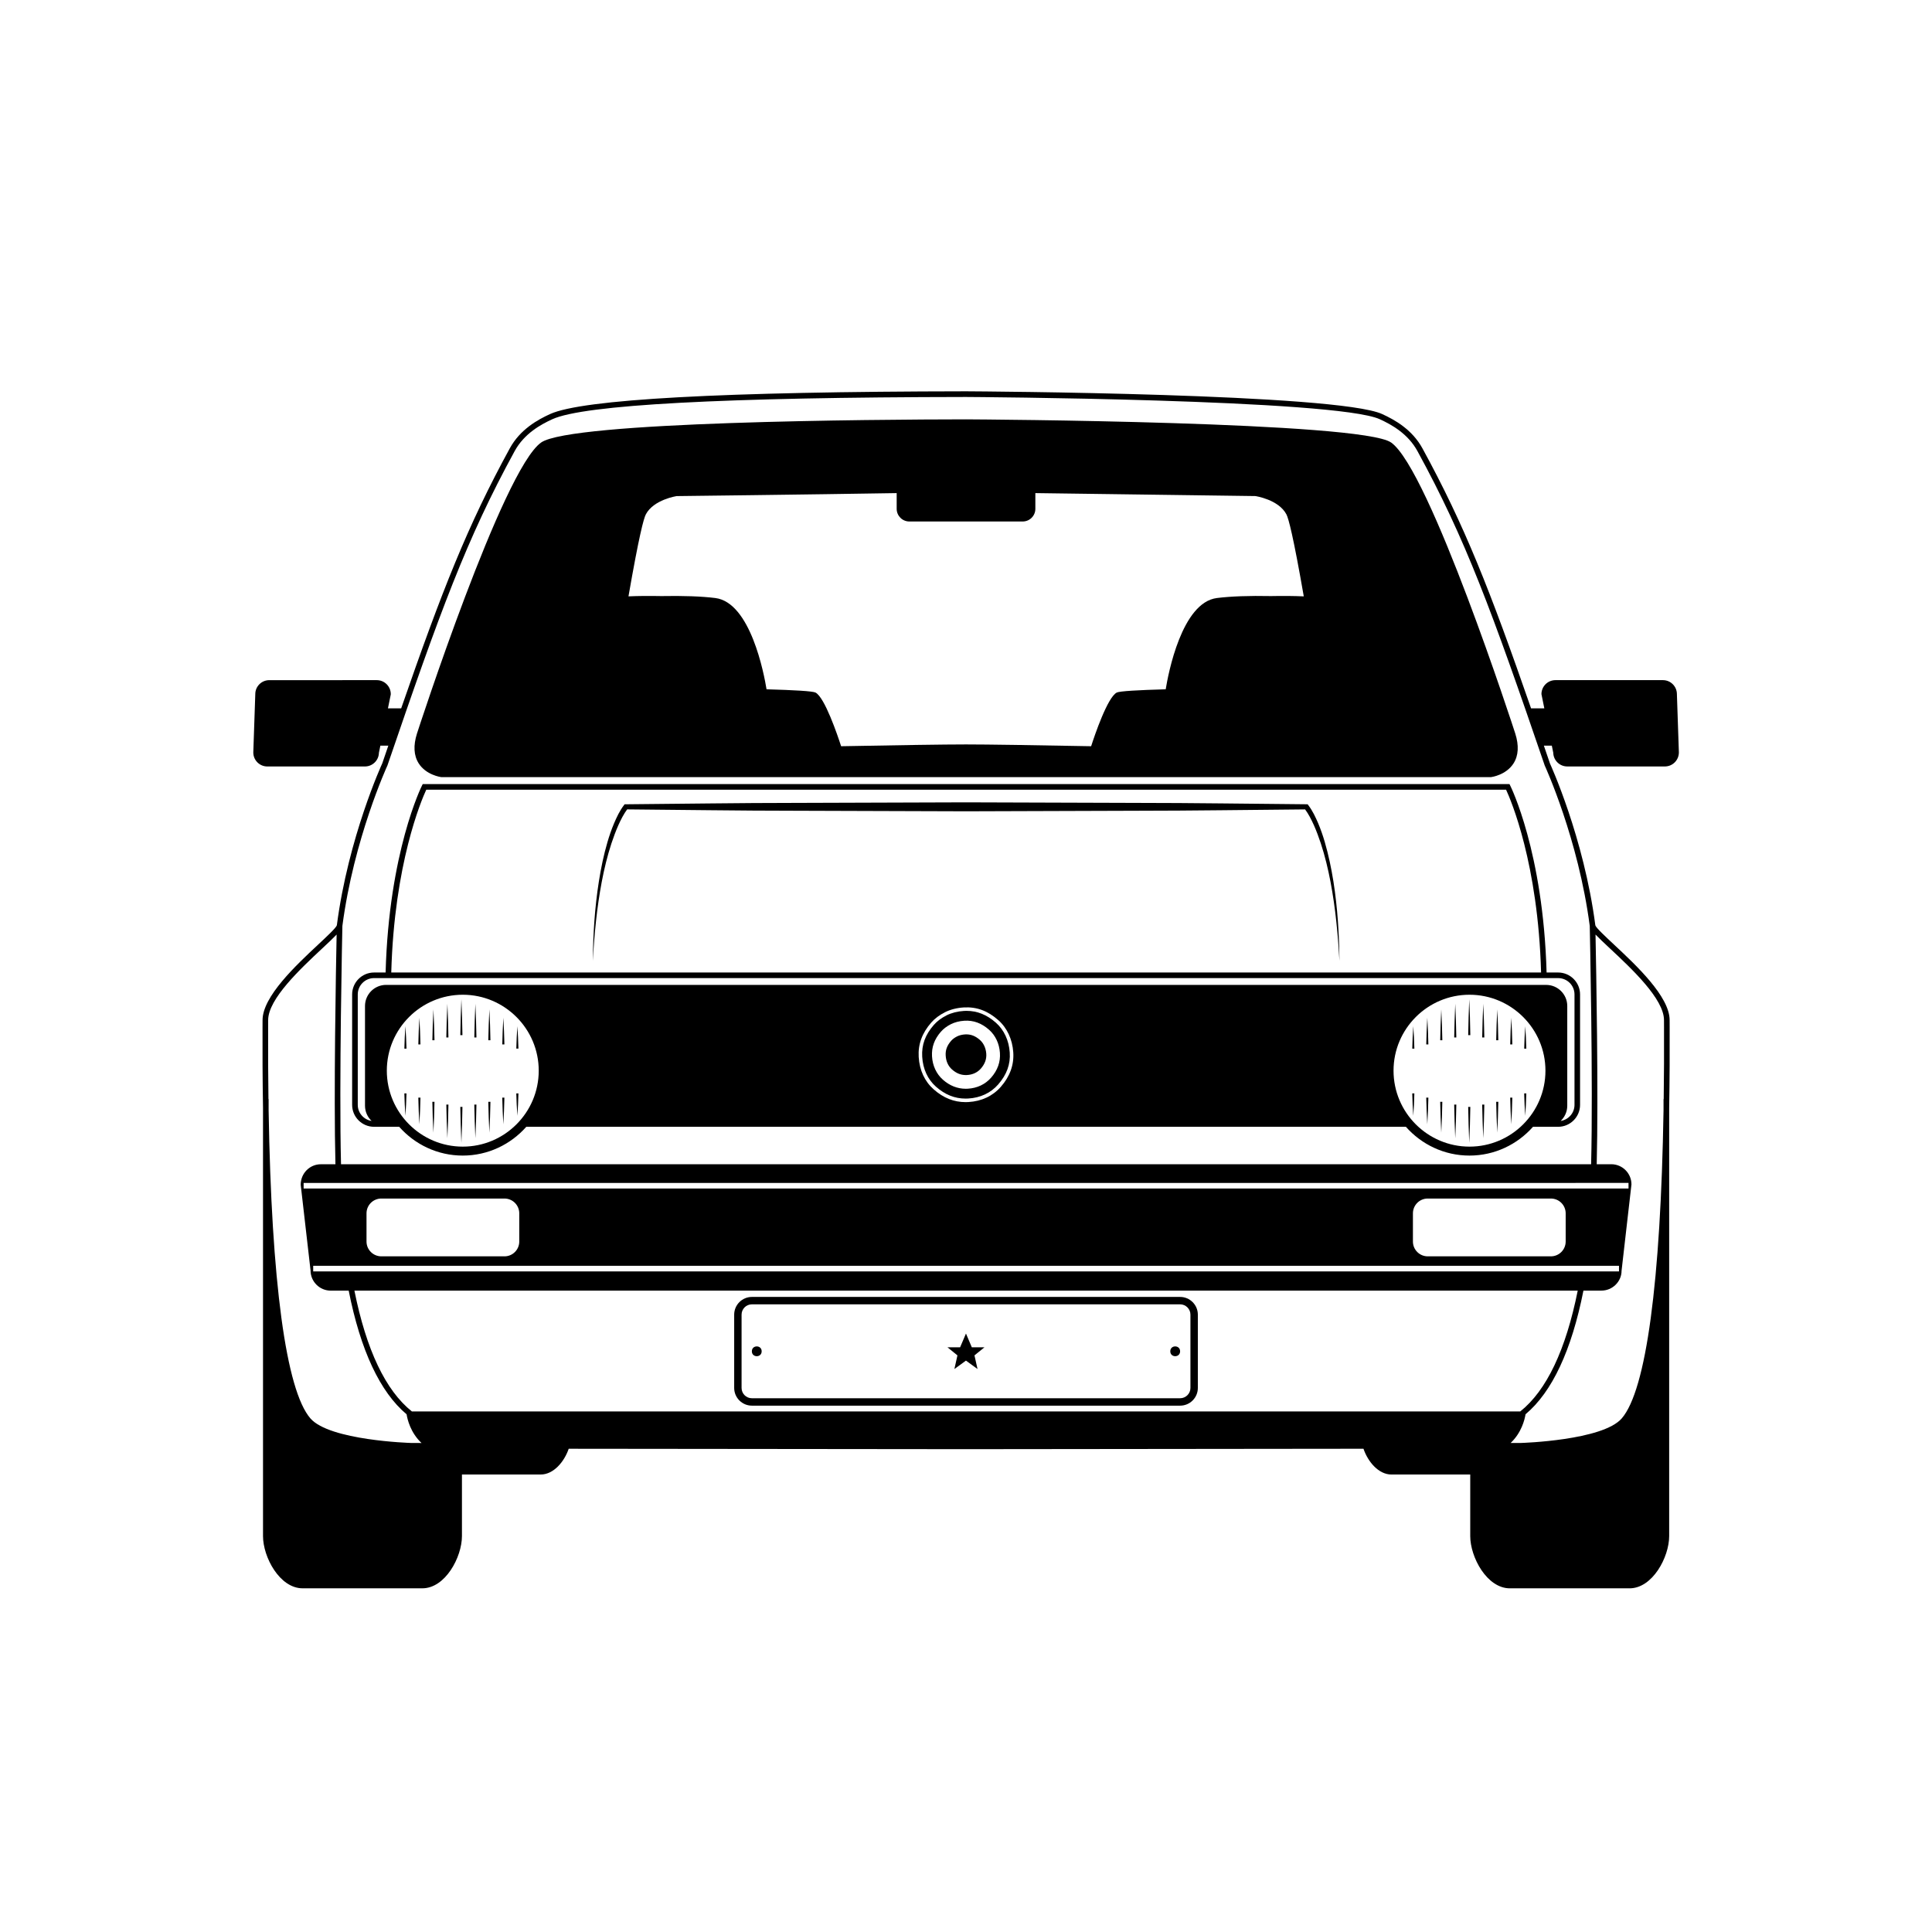 <?xml version="1.0" encoding="UTF-8"?>
<!-- The Best Svg Icon site in the world: iconSvg.co, Visit us! https://iconsvg.co -->
<svg fill="#000000" width="800px" height="800px" version="1.1" viewBox="144 144 512 512" xmlns="http://www.w3.org/2000/svg">
 <g>
  <path d="m555.63 343.49c0.043 2.008 1.691 3.629 3.707 3.629h25.871c2.047 0 3.711-1.664 3.711-3.734l-0.523-15.43c0-2.047-1.664-3.711-3.707-3.711h-28.48c-2.047 0-3.711 1.664-3.711 3.711l0.762 3.762h-3.516c-10.879-31.367-17.625-48.492-28.789-68.906-2.75-5.027-7.41-7.59-10.676-9.082-11.941-5.453-106.27-6.004-110.28-6.027-64.562 0.086-101.64 2.113-110.22 6.027-3.266 1.488-7.926 4.051-10.676 9.082-11.168 20.426-17.918 37.555-28.785 68.906h-3.508l0.734-3.613 0.016-0.148c0-2.047-1.664-3.711-3.711-3.711l-28.488 0.004c-2.047 0-3.707 1.664-3.707 3.684l-0.527 15.48c0 2.047 1.664 3.711 3.711 3.711h25.871c2.019 0 3.668-1.621 3.707-3.629l0.387-1.895h2.109c-0.523 1.535-1.059 3.09-1.605 4.691-0.09 0.191-8.992 19.582-12.039 42.918-0.168 0.645-2.695 3.008-4.93 5.094-5.879 5.492-14.758 13.789-14.758 20.035l-0.008 1.91c-0.027 6.394 0 13.672 0.129 21.348v113.48c0 5.574 4.41 13.844 10.5 13.844h31.715c6.094 0 10.504-8.27 10.504-13.844v-16.316h20.879c3.391 0 6.223-3.352 7.414-6.824 40.676 0.047 97.461 0.109 105.28 0.109l105.34-0.113c1.188 3.477 4.019 6.832 7.414 6.832h20.879v16.316c0 5.574 4.41 13.844 10.504 13.844h31.715c6.09 0 10.5-8.27 10.5-13.844v-113.48c0.129-7.676 0.156-14.953 0.129-21.348l-0.008-1.91c0-6.25-8.879-14.547-14.758-20.035-2.231-2.086-4.762-4.449-4.926-5.078-3.051-23.352-11.953-42.738-12.012-42.859-0.555-1.625-1.098-3.203-1.629-4.762h2.106zm-302.71 182.91c-0.215-0.008-21.59-0.66-26.656-6.504-6.473-7.469-10.324-36.168-11.078-81.645v-2.981h-0.043c-0.082-6.059-0.113-12.395-0.086-19.016l0.008-1.918c0-5.606 8.598-13.637 14.285-18.949 1.727-1.613 2.984-2.797 3.859-3.719-0.184 9.074-0.789 42.27-0.316 60.871h-3.859c-2.949 0-5.348 2.398-5.344 5.434l2.609 22.707c0 2.953 2.398 5.352 5.348 5.352h4.762c3.141 15.852 8.301 26.863 15.344 32.77 0.223 1.398 1.051 4.875 3.949 7.609-1.695-0.008-2.676-0.012-2.781-0.012zm320.13-46.953v1.484h-346.05v-1.484zm-331.92-6.422v-7.481c0-2.16 1.758-3.918 3.918-3.918h32.648c2.156 0 3.914 1.758 3.914 3.918v7.481c0 2.16-1.754 3.918-3.914 3.918h-32.648c-2.16-0.004-3.918-1.762-3.918-3.918zm277.31 0v-7.481c0-2.16 1.754-3.918 3.914-3.918h32.648c2.16 0 3.918 1.758 3.918 3.918v7.481c0 2.16-1.758 3.918-3.918 3.918h-32.648c-2.16-0.004-3.914-1.762-3.914-3.918zm-265.29 45.02c-6.961-5.543-12.078-16.316-15.227-32.016h324.19c-3.148 15.699-8.266 26.477-15.227 32.016zm317.54-122.66c5.691 5.312 14.285 13.348 14.285 18.949l0.008 1.918c0.027 6.625-0.004 12.957-0.086 19.016h-0.043v2.981c-0.754 45.477-4.602 74.176-11.078 81.645-5.066 5.848-26.441 6.496-26.637 6.504l-2.805 0.004c2.898-2.734 3.727-6.207 3.949-7.606 7.039-5.906 12.199-16.918 15.344-32.77h4.762c2.949 0 5.348-2.402 5.344-5.269l2.621-22.875c0-2.949-2.398-5.348-5.348-5.348h-3.859c0.473-18.602-0.133-51.801-0.316-60.871 0.875 0.926 2.133 2.109 3.859 3.723zm4.883 62.102v1.484l-351.11 0.004v-1.484zm-22.184-110.57c0.086 0.191 8.887 19.359 11.91 42.457 0.023 0.984 0.91 41.789 0.363 63.168h-331.29c-0.547-21.375 0.34-62.184 0.363-63.168 3.027-23.098 11.824-42.266 11.941-42.527 14.016-41.012 20.988-60.031 33.719-83.312 2.539-4.641 6.918-7.039 9.988-8.441 8.379-3.824 45.254-5.809 109.6-5.891 0.98 0.004 98.012 0.57 109.66 5.891 3.074 1.402 7.449 3.801 9.988 8.441 12.734 23.281 19.707 42.301 33.754 83.383z"/>
  <path d="m512.64 261.26c-7.879-5.516-108.36-6.106-112.64-6.129-24.398 0.031-104.62 0.562-112.58 6.129-10.211 7.152-32.691 76.43-32.914 77.125-1.012 3.188-0.859 5.852 0.453 7.918 1.965 3.086 5.785 3.621 6.043 3.648h278.11l0.047-0.008c0.164-0.02 3.981-0.555 5.945-3.641 1.312-2.062 1.465-4.731 0.453-7.918-0.219-0.695-22.699-69.977-32.91-77.125zm-31.766 40.707c-5.856-0.117-10.691 0.055-14.375 0.516-9.34 1.168-12.922 20.16-13.574 24.188-7.211 0.195-12.23 0.484-12.973 0.863-2.445 1.254-5.844 11.293-6.789 14.223-15.105-0.285-27.406-0.477-33.156-0.477-5.746 0-18.023 0.191-33.102 0.477-0.949-2.93-4.344-12.965-6.789-14.223-0.742-0.379-5.758-0.668-12.973-0.863-0.656-4.023-4.234-23.016-13.578-24.188-3.684-0.457-8.516-0.625-14.344-0.516-3.207-0.062-6.098-0.039-8.668 0.074 2.781-16.012 4.039-20.676 4.606-21.742 2.074-3.91 8.168-4.828 8.129-4.828 0.348-0.004 34.645-0.402 58.34-0.793v4.168c0 1.852 1.508 3.356 3.356 3.356h30.039c1.852 0 3.356-1.508 3.356-3.356v-4.168l58.297 0.785h0.004c0.062 0.008 6.148 0.914 8.227 4.84 0.566 1.066 1.824 5.734 4.606 21.742-2.57-0.117-5.449-0.141-8.637-0.078z"/>
  <path d="m400.09 418.12c-0.105 0-0.215 0.004-0.324 0.008-0.785 0.047-1.57 0.242-2.148 0.539-0.648 0.328-1.152 0.703-1.539 1.141-1.098 1.25-1.551 2.461-1.461 3.93 0.086 1.52 0.664 2.785 1.66 3.668 1.152 1.02 2.316 1.496 3.668 1.496 0.105 0 0.215-0.004 0.324-0.008 1.492-0.086 2.758-0.672 3.656-1.695 1.074-1.227 1.547-2.512 1.449-3.934-0.102-1.477-0.707-2.801-1.66-3.644-1.16-1.027-2.312-1.5-3.625-1.5z"/>
  <path d="m407.94 415.04c-2.402-2.121-4.953-3.152-7.785-3.152-0.227 0-0.461 0.008-0.695 0.02-1.691 0.102-3.332 0.52-4.621 1.176-1.383 0.703-2.477 1.523-3.344 2.508-2.301 2.625-3.285 5.309-3.102 8.457 0.191 3.246 1.457 5.992 3.652 7.938 2.398 2.121 4.969 3.152 7.848 3.152 0.23 0 0.465-0.008 0.703-0.02 3.215-0.184 5.957-1.469 7.93-3.723 2.281-2.606 3.285-5.379 3.066-8.484-0.215-3.184-1.516-5.981-3.652-7.871zm-1.285 14.551c-1.555 1.77-3.688 2.785-6.18 2.926-0.18 0.012-0.359 0.016-0.531 0.016-2.223 0-4.266-0.809-6.07-2.406-1.711-1.512-2.734-3.707-2.879-6.172-0.145-2.426 0.625-4.566 2.359-6.543 0.703-0.793 1.555-1.441 2.617-1.98 1.02-0.52 2.289-0.848 3.574-0.926 2.438-0.164 4.613 0.664 6.566 2.391 1.691 1.492 2.711 3.664 2.879 6.117 0.172 2.398-0.613 4.613-2.336 6.578z"/>
  <path d="m495.1 367.21c-0.496-1.703-1.078-3.391-1.77-5.035-0.719-1.656-1.441-3.242-2.617-4.801l-0.172-0.23-0.336-0.004c-15.027-0.121-30.059-0.363-45.086-0.363l-45.086-0.145-45.086 0.145c-15.027 0-30.059 0.25-45.086 0.367l-0.336 0.004-0.172 0.227c-1.176 1.559-1.895 3.144-2.613 4.801-0.695 1.648-1.273 3.332-1.77 5.035-0.996 3.41-1.711 6.879-2.262 10.371-1.098 6.981-1.543 14.031-1.602 21.07 0.391-7.027 1.059-14.043 2.359-20.938 0.656-3.445 1.477-6.856 2.562-10.172 0.551-1.652 1.152-3.289 1.852-4.871 0.66-1.465 1.426-2.973 2.324-4.176 14.914 0.117 29.832 0.363 44.746 0.363l45.086 0.145 45.086-0.145c14.914 0 29.832-0.238 44.746-0.359 0.898 1.203 1.664 2.711 2.324 4.172 0.703 1.582 1.301 3.219 1.852 4.871 1.086 3.316 1.906 6.731 2.562 10.172 1.305 6.894 1.969 13.91 2.363 20.938-0.059-7.039-0.504-14.09-1.598-21.07-0.562-3.492-1.281-6.961-2.273-10.371z"/>
  <path d="m456.75 487.7h-113.49c-2.59 0-4.695 2.106-4.695 4.695v19.422c0 2.59 2.106 4.695 4.695 4.695h113.49c2.586 0 4.691-2.106 4.691-4.695v-19.422c0-2.586-2.106-4.695-4.691-4.695zm2.727 24.117c0 1.508-1.223 2.731-2.731 2.731h-113.49c-1.508 0-2.731-1.223-2.731-2.731v-19.422c0-1.508 1.223-2.731 2.731-2.731h113.49c1.504 0 2.731 1.223 2.731 2.731z"/>
  <path d="m401.54 501.05-0.055-0.133-1.492-3.516-1.555 3.648h-3.348l2.641 2.141-0.805 3.617 3.066-2.234 3.062 2.234-0.809-3.617 2.648-2.141z"/>
  <path d="m345.85 502.11c0 1.73-2.598 1.73-2.598 0 0-1.734 2.598-1.734 2.598 0"/>
  <path d="m456.74 502.11c0 1.73-2.602 1.73-2.602 0 0-1.734 2.602-1.734 2.602 0"/>
  <path d="m544.03 351.79h-288l-0.207 0.406c-0.09 0.172-8.758 17.562-9.633 49.527h-3.062c-3.203 0-5.809 2.606-5.809 5.809v29.27c0 3.203 2.606 5.809 5.809 5.809h6.664c4.125 4.668 10.137 7.629 16.84 7.629s12.715-2.965 16.844-7.629h233.1c4.125 4.668 10.141 7.629 16.844 7.629s12.715-2.965 16.84-7.629h6.664c3.203 0 5.809-2.606 5.809-5.809v-29.27c0-3.203-2.606-5.809-5.809-5.809h-3.062c-0.875-31.965-9.543-49.355-9.633-49.527zm-277.39 96.078c-11.098 0-20.129-9.031-20.129-20.129s9.031-20.125 20.129-20.125c11.102 0 20.129 9.027 20.129 20.125 0 11.102-9.027 20.129-20.129 20.129zm142.59-15.852c-2.141 2.441-5.106 3.836-8.578 4.035-0.258 0.016-0.508 0.023-0.758 0.023-3.117 0-5.883-1.109-8.461-3.387-2.391-2.113-3.758-5.078-3.969-8.578-0.199-3.359 0.891-6.344 3.328-9.125 0.945-1.074 2.129-1.965 3.621-2.727 1.402-0.715 3.172-1.168 4.988-1.277 3.445-0.203 6.367 0.902 9.156 3.363 2.324 2.055 3.731 5.074 3.969 8.508 0.23 3.32-0.875 6.402-3.297 9.164zm124.2 15.852c-11.102 0-20.129-9.031-20.129-20.129s9.031-20.125 20.129-20.125 20.129 9.027 20.129 20.125c0 11.102-9.031 20.129-20.129 20.129zm23.508-44.66c2.383 0 4.32 1.941 4.32 4.324v29.27c0 2.156-1.59 3.934-3.66 4.258 1.066-1.02 1.742-2.445 1.742-4.035v-26.426c0-3.082-2.504-5.59-5.586-5.59l-307.44-0.004c-3.078 0-5.586 2.508-5.586 5.59v26.426c0 1.59 0.672 3.016 1.742 4.035-2.066-0.324-3.66-2.098-3.66-4.258v-29.27c0-2.383 1.938-4.324 4.32-4.324zm-309.25-1.484c0.797-28.898 7.996-45.684 9.277-48.449h286.16c1.281 2.766 8.48 19.551 9.277 48.449z"/>
  <path d="m266.27 408.82c-0.152 3.168-0.219 6.34-0.281 9.508h0.562c-0.059-3.172-0.129-6.34-0.281-9.508z"/>
  <path d="m266.27 446.85c0.156-3.168 0.223-6.336 0.281-9.508h-0.562c0.062 3.168 0.129 6.336 0.281 9.508z"/>
  <path d="m269.98 410.03c-0.152 2.969-0.223 5.934-0.281 8.902h0.562c-0.059-2.969-0.129-5.938-0.281-8.902z"/>
  <path d="m269.98 445.63c0.152-2.965 0.223-5.934 0.281-8.902h-0.566c0.062 2.969 0.133 5.938 0.285 8.902z"/>
  <path d="m273.69 411.51c-0.152 2.719-0.223 5.441-0.281 8.164h0.559c-0.055-2.723-0.125-5.445-0.277-8.164z"/>
  <path d="m273.69 444.15c0.152-2.719 0.223-5.441 0.281-8.16h-0.562c0.059 2.723 0.129 5.441 0.281 8.16z"/>
  <path d="m277.39 413.73c-0.152 2.348-0.223 4.699-0.277 7.047h0.559c-0.059-2.348-0.129-4.695-0.281-7.047z"/>
  <path d="m277.39 441.93c0.152-2.352 0.223-4.699 0.281-7.047h-0.562c0.059 2.348 0.129 4.695 0.281 7.047z"/>
  <path d="m281.39 421.89c-0.059-1.98-0.129-3.957-0.281-5.934-0.152 1.977-0.223 3.957-0.281 5.934z"/>
  <path d="m281.11 439.7c0.152-1.977 0.223-3.957 0.281-5.934h-0.566c0.059 1.98 0.133 3.957 0.285 5.934z"/>
  <path d="m262.56 410.03c-0.152 2.969-0.223 5.934-0.281 8.902h0.559c-0.055-2.969-0.129-5.938-0.277-8.902z"/>
  <path d="m262.56 445.63c0.152-2.965 0.223-5.934 0.281-8.902h-0.562c0.059 2.969 0.129 5.938 0.281 8.902z"/>
  <path d="m258.86 411.51c-0.152 2.719-0.223 5.441-0.277 8.164h0.559c-0.062-2.723-0.133-5.445-0.281-8.164z"/>
  <path d="m258.86 444.15c0.152-2.719 0.223-5.441 0.281-8.16h-0.562c0.055 2.723 0.129 5.441 0.281 8.16z"/>
  <path d="m255.14 413.73c-0.148 2.348-0.223 4.699-0.277 7.047h0.559c-0.059-2.348-0.129-4.695-0.281-7.047z"/>
  <path d="m255.14 441.93c0.152-2.352 0.227-4.699 0.285-7.047h-0.566c0.059 2.348 0.129 4.695 0.281 7.047z"/>
  <path d="m251.44 415.96c-0.152 1.977-0.223 3.957-0.277 5.934h0.559c-0.055-1.977-0.129-3.957-0.281-5.934z"/>
  <path d="m251.44 439.7c0.152-1.977 0.223-3.957 0.281-5.934h-0.562c0.059 1.98 0.133 3.957 0.281 5.934z"/>
  <path d="m533.37 408.82c-0.152 3.168-0.219 6.34-0.281 9.508h0.562c-0.059-3.172-0.129-6.34-0.281-9.508z"/>
  <path d="m533.37 446.85c0.156-3.168 0.223-6.336 0.281-9.508h-0.562c0.059 3.168 0.129 6.336 0.281 9.508z"/>
  <path d="m537.08 410.03c-0.152 2.969-0.223 5.934-0.281 8.902h0.562c-0.055-2.969-0.129-5.938-0.281-8.902z"/>
  <path d="m537.08 445.63c0.152-2.965 0.223-5.934 0.281-8.902h-0.566c0.066 2.969 0.137 5.938 0.285 8.902z"/>
  <path d="m540.79 411.51c-0.152 2.719-0.223 5.441-0.281 8.164h0.559c-0.055-2.723-0.125-5.445-0.277-8.164z"/>
  <path d="m540.79 444.15c0.152-2.719 0.223-5.441 0.281-8.16h-0.562c0.059 2.723 0.129 5.441 0.281 8.16z"/>
  <path d="m544.5 413.73c-0.152 2.348-0.223 4.699-0.277 7.047h0.559c-0.059-2.348-0.129-4.695-0.281-7.047z"/>
  <path d="m544.5 441.93c0.152-2.352 0.223-4.699 0.281-7.047h-0.562c0.059 2.348 0.129 4.695 0.281 7.047z"/>
  <path d="m548.21 415.96c-0.152 1.977-0.223 3.957-0.281 5.934h0.562c-0.062-1.977-0.133-3.957-0.281-5.934z"/>
  <path d="m548.49 433.77h-0.566c0.059 1.98 0.129 3.957 0.285 5.934 0.148-1.977 0.219-3.953 0.281-5.934z"/>
  <path d="m529.66 410.03c-0.152 2.969-0.223 5.934-0.281 8.902h0.559c-0.055-2.969-0.129-5.938-0.277-8.902z"/>
  <path d="m529.66 445.63c0.152-2.965 0.223-5.934 0.281-8.902h-0.562c0.059 2.969 0.125 5.938 0.281 8.902z"/>
  <path d="m525.95 411.51c-0.152 2.719-0.223 5.441-0.277 8.164h0.559c-0.059-2.723-0.129-5.445-0.281-8.164z"/>
  <path d="m525.95 444.15c0.152-2.719 0.223-5.441 0.281-8.16h-0.562c0.059 2.723 0.129 5.441 0.281 8.16z"/>
  <path d="m522.25 413.73c-0.148 2.348-0.223 4.699-0.277 7.047h0.559c-0.059-2.348-0.129-4.695-0.281-7.047z"/>
  <path d="m522.25 441.93c0.152-2.352 0.227-4.699 0.285-7.047h-0.566c0.059 2.348 0.129 4.695 0.281 7.047z"/>
  <path d="m518.54 415.96c-0.152 1.977-0.223 3.957-0.277 5.934h0.559c-0.059-1.977-0.129-3.957-0.281-5.934z"/>
  <path d="m518.54 439.7c0.152-1.977 0.223-3.957 0.281-5.934h-0.562c0.059 1.98 0.129 3.957 0.281 5.934z"/>
 </g>
</svg>